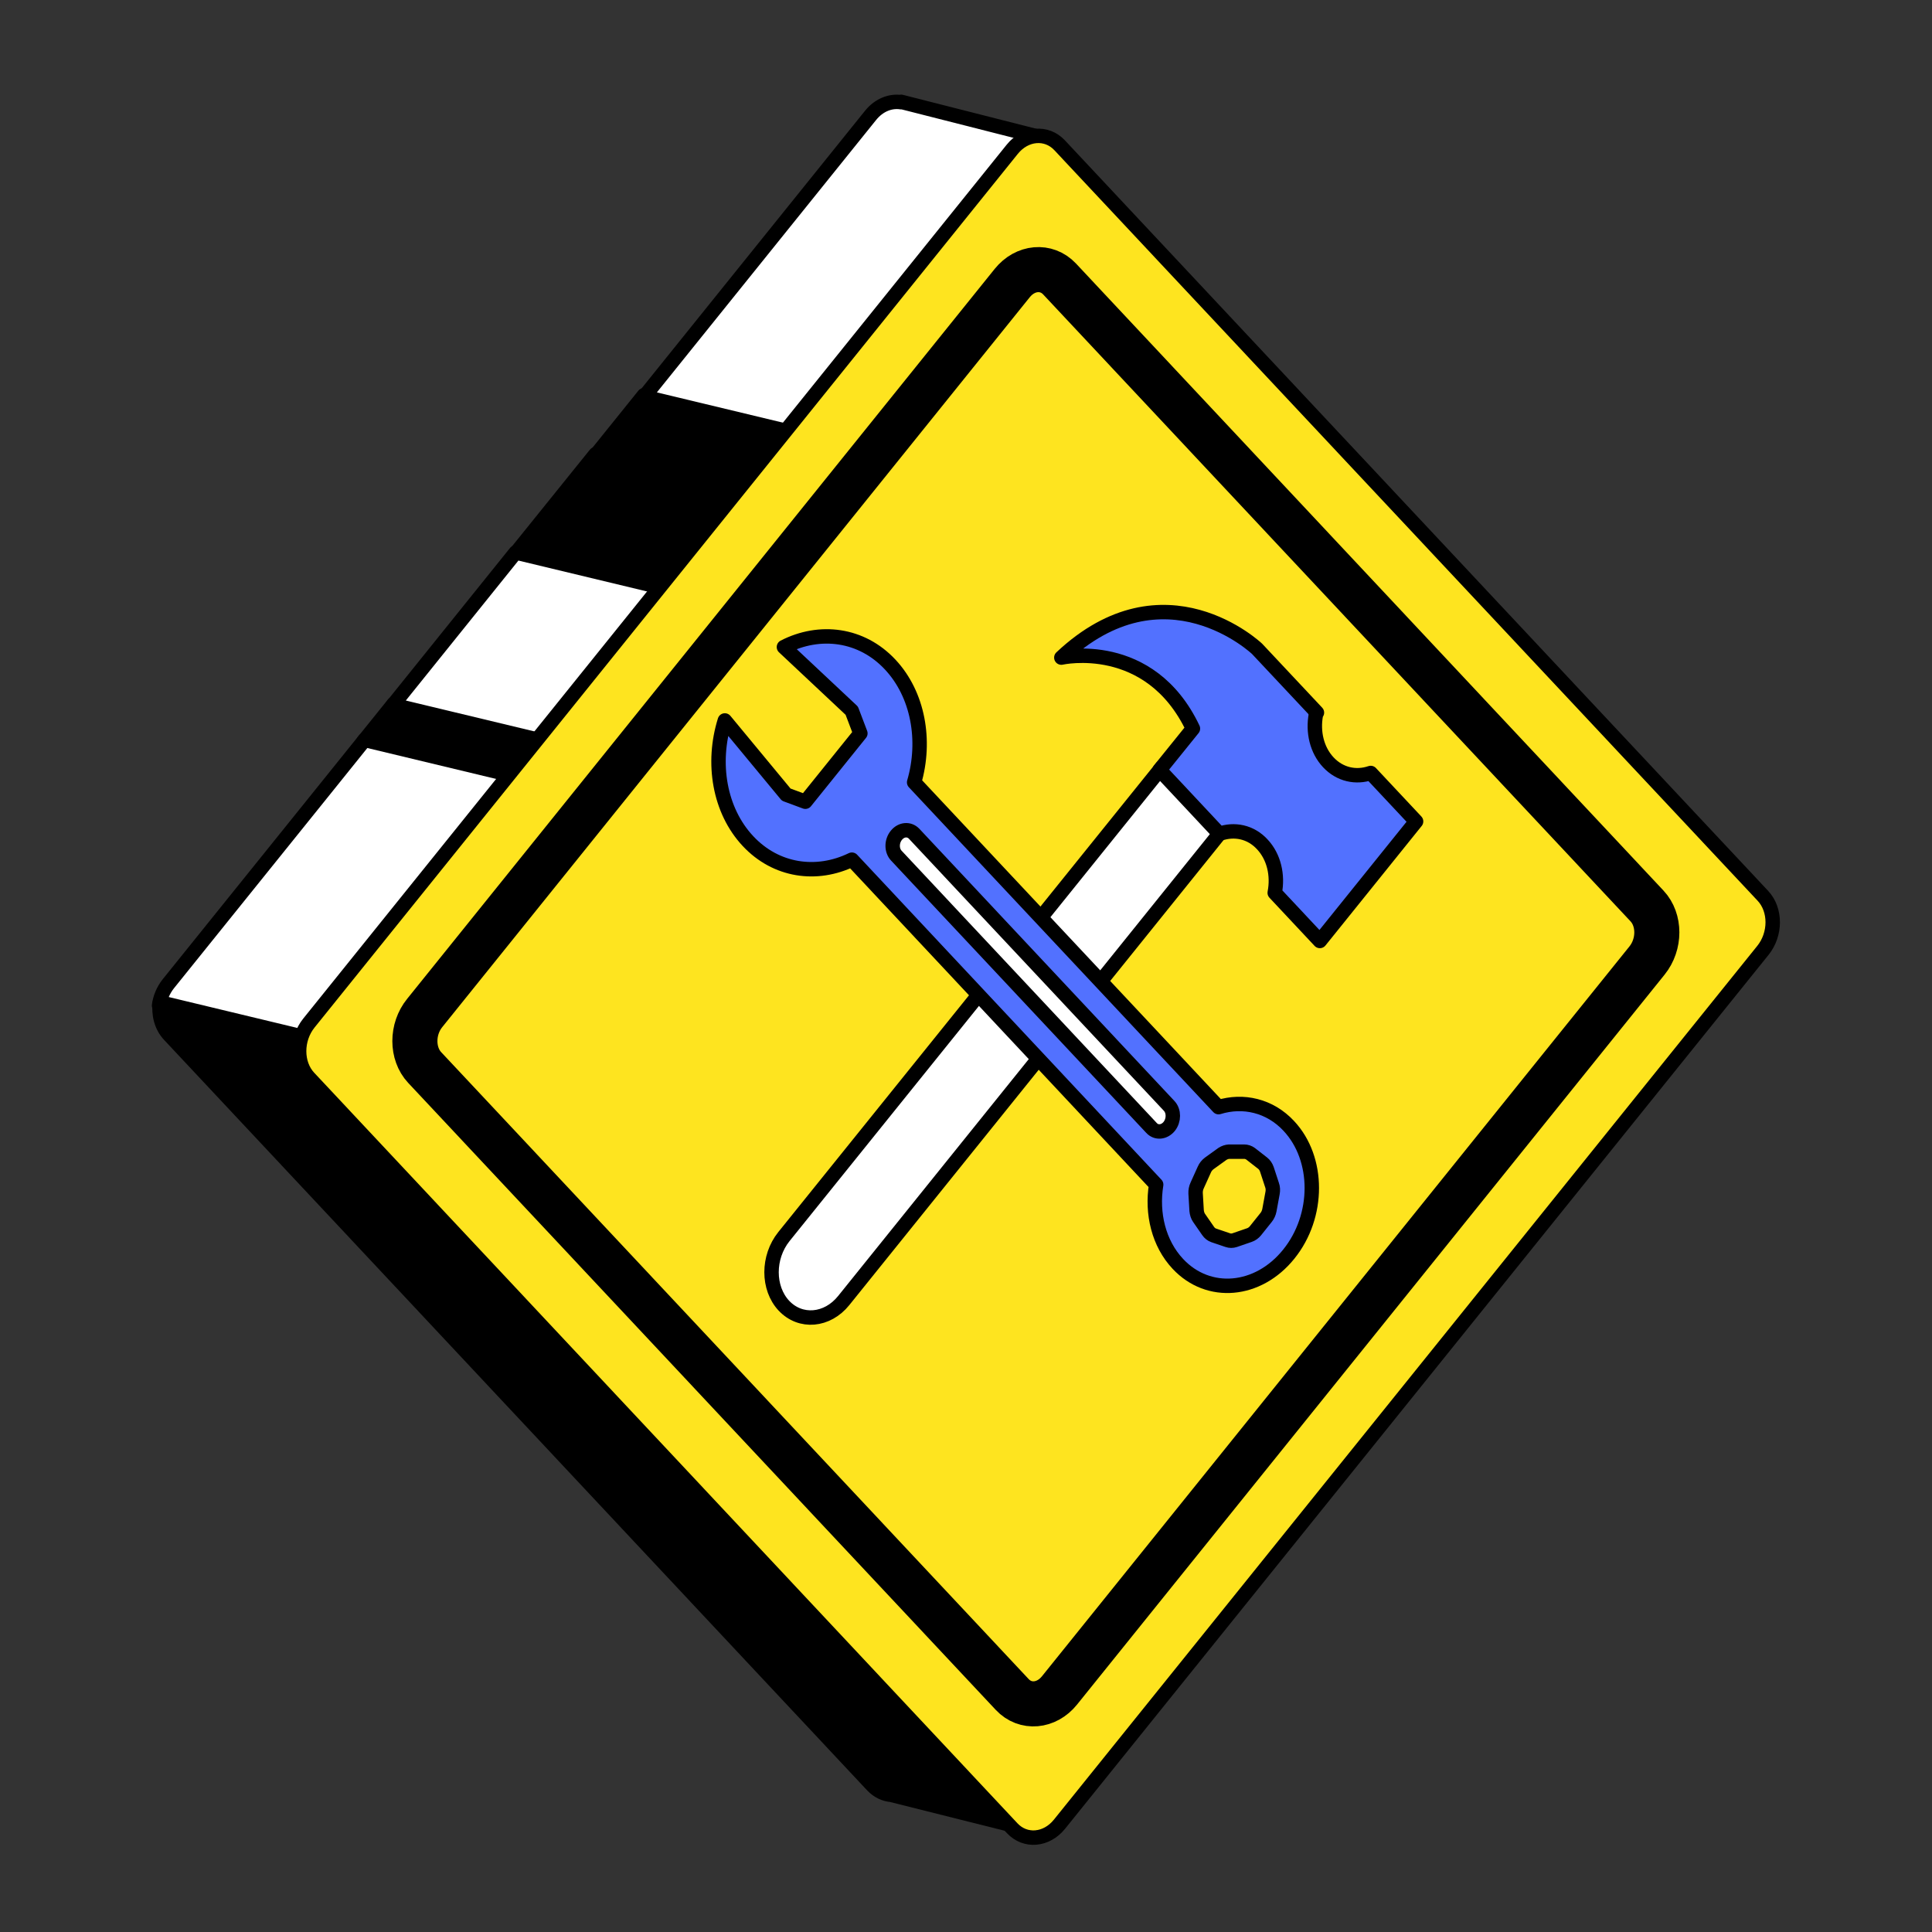 <svg xmlns="http://www.w3.org/2000/svg" xmlns:xlink="http://www.w3.org/1999/xlink" width="80" viewBox="0 0 60 60" height="80" preserveAspectRatio="xMidYMid meet"><rect x="0" y="0" width="60" height="60" fill="#333333" stroke="none"/><defs><clipPath id="9181b0b6fa"><path d="M 9 4 L 56 4 L 56 57.594 L 9 57.594 Z M 9 4 " clip-rule="nonzero"></path></clipPath></defs><path stroke-linecap="round" transform="matrix(-0.056, 0, 0, 0.056, 31.437, 16.308)" fill-opacity="1" fill="#000000" fill-rule="nonzero" stroke-linejoin="round" d="M 230.96 -38.871 C 230.96 -38.871 -230.994 72.082 -230.994 72.082 C -230.994 72.082 -183.04 20.965 -183.04 20.965 C -183.04 20.965 204.241 -72.058 204.241 -72.058 C 204.241 -72.058 230.96 -38.871 230.96 -38.871 Z M 230.96 -38.871 " stroke="#000000" stroke-width="8" stroke-opacity="1" stroke-miterlimit="4"></path><path stroke-linecap="round" transform="matrix(-0.056, 0, 0, 0.056, 30.848, 10.326)" fill-opacity="1" fill="#ffffff" fill-rule="nonzero" stroke-linejoin="round" d="M 193.651 35.622 C 193.651 35.622 -193.63 128.645 -193.63 128.645 C -193.63 128.645 -47.943 -26.886 -47.943 -26.886 C -47.943 -26.886 -27.974 -107.816 -27.974 -107.816 C -27.974 -107.816 51.127 -127.925 51.127 -127.925 C 51.127 -127.925 51.127 -127.714 51.127 -127.714 C 57.034 -128.628 63.432 -126.167 68.073 -120.402 C 68.073 -120.402 193.651 35.622 193.651 35.622 Z M 193.651 35.622 " stroke="#000000" stroke-width="8" stroke-opacity="1" stroke-miterlimit="4"></path><path stroke-linecap="round" transform="matrix(-0.056, 0, 0, 0.056, 32.413, 19.59)" fill-opacity="1" fill="#000000" fill-rule="nonzero" stroke-linejoin="round" d="M 292.982 -42.816 C 292.982 -42.816 -293.002 97.95 -293.002 97.95 C -293.002 97.95 -213.409 13.012 -213.409 13.012 C -213.409 13.012 248.545 -97.941 248.545 -97.941 C 248.545 -97.941 292.982 -42.816 292.982 -42.816 Z M 292.982 -42.816 " stroke="#000000" stroke-width="8" stroke-opacity="1" stroke-miterlimit="4"></path><path stroke-linecap="round" transform="matrix(-0.056, 0, 0, 0.056, 29.915, 26.802)" fill-opacity="1" fill="#000000" fill-rule="nonzero" stroke-linejoin="round" d="M 332.523 -67.599 C 332.523 -67.599 -315.97 88.143 -315.97 88.143 C -315.97 88.143 -327.571 73.729 -327.571 73.729 C -327.571 73.729 -332.493 67.612 -332.493 67.612 C -332.493 67.612 315.999 -88.13 315.999 -88.13 C 315.999 -88.13 320.921 -82.013 320.921 -82.013 C 320.921 -82.013 332.523 -67.599 332.523 -67.599 Z M 332.523 -67.599 " stroke="#000000" stroke-width="8" stroke-opacity="1" stroke-miterlimit="4"></path><path stroke-linecap="round" transform="matrix(-0.056, 0, 0, 0.056, 31.478, 23.886)" fill-opacity="1" fill="#ffffff" fill-rule="nonzero" stroke-linejoin="round" d="M 344.134 -35.63 C 344.134 -35.63 -304.358 120.112 -304.358 120.112 C -304.358 120.112 -336.913 79.753 -336.913 79.753 C -344.155 70.753 -344.155 57.253 -336.913 49.518 C -336.913 49.518 -309.842 20.62 -309.842 20.62 C -309.842 20.62 276.142 -120.146 276.142 -120.146 C 276.142 -120.146 344.134 -35.63 344.134 -35.63 Z M 344.134 -35.63 " stroke="#000000" stroke-width="8" stroke-opacity="1" stroke-miterlimit="4"></path><path stroke-linecap="round" transform="matrix(-0.056, 0, 0, 0.056, 26.289, 31.44)" fill-opacity="1" fill="#ffffff" fill-rule="nonzero" stroke-linejoin="round" d="M 381.239 -3.779 C 381.239 -3.779 -263.386 151.119 -263.386 151.119 C -263.386 151.119 -357.534 34.119 -357.534 34.119 C -357.534 34.119 -381.23 4.658 -381.23 4.658 C -381.23 4.658 267.263 -151.084 267.263 -151.084 C 267.263 -151.084 290.958 -121.623 290.958 -121.623 C 290.958 -121.623 376.036 -15.943 376.036 -15.943 C 378.919 -12.357 380.677 -8.068 381.239 -3.779 Z M 381.239 -3.779 " stroke="#000000" stroke-width="8" stroke-opacity="1" stroke-miterlimit="4"></path><path stroke-linecap="round" transform="matrix(-0.056, 0, 0, 0.056, 22.99, 43.965)" fill-opacity="1" fill="#000000" fill-rule="nonzero" stroke-linejoin="round" d="M 316.646 -211.154 C 316.646 -211.154 -73.377 205.167 -73.377 205.167 C -76.33 208.26 -79.987 209.948 -83.784 210.299 C -83.784 210.299 -159.159 229.213 -159.159 229.213 C -159.159 229.213 -158.877 138.651 -158.877 138.651 C -158.877 138.651 -151.424 138.51 -151.424 138.51 C -151.424 138.51 -322.776 -74.326 -322.776 -74.326 C -322.776 -74.326 321.849 -229.224 321.849 -229.224 C 322.763 -222.544 321.006 -215.794 316.646 -211.154 Z M 316.646 -211.154 " stroke="#000000" stroke-width="8" stroke-opacity="1" stroke-miterlimit="4"></path><path fill="#fee41f" d="M 9.773 33.445 C 9.773 33.445 31.441 56.57 31.441 56.57 C 31.844 57 32.496 56.945 32.898 56.445 C 32.898 56.445 54.57 29.523 54.57 29.523 C 54.973 29.023 54.973 28.273 54.57 27.844 C 54.57 27.844 32.898 4.715 32.898 4.715 C 32.496 4.289 31.844 4.344 31.441 4.844 C 31.441 4.844 9.773 31.762 9.773 31.762 C 9.371 32.262 9.371 33.016 9.773 33.445 Z M 9.773 33.445 " fill-opacity="1" fill-rule="nonzero"></path><g clip-path="url(#9181b0b6fa)"><path stroke-linecap="round" transform="matrix(-0.056, 0, 0, 0.056, 32.17, 30.644)" fill="none" stroke-linejoin="round" d="M 403.145 50.423 C 403.145 50.423 13.122 466.673 13.122 466.673 C 5.879 474.407 -5.863 473.423 -13.105 464.423 C -13.105 464.423 -403.199 -20.171 -403.199 -20.171 C -410.441 -29.171 -410.441 -42.671 -403.199 -50.405 C -403.199 -50.405 -13.105 -466.725 -13.105 -466.725 C -5.863 -474.389 5.879 -473.405 13.122 -464.405 C 13.122 -464.405 403.145 20.118 403.145 20.118 C 410.387 29.118 410.387 42.689 403.145 50.423 Z M 403.145 50.423 " stroke="#000000" stroke-width="8" stroke-opacity="1" stroke-miterlimit="4"></path></g><path stroke-linecap="round" transform="matrix(-0.056, 0, 0, 0.056, 32.17, 30.644)" fill="none" stroke-linejoin="round" d="M 338.95 44.798 C 338.95 44.798 13.122 392.493 13.122 392.493 C 5.879 400.228 -5.863 399.243 -13.105 390.243 C -13.105 390.243 -338.933 -14.546 -338.933 -14.546 C -346.175 -23.546 -346.175 -37.046 -338.933 -44.78 C -338.933 -44.78 -13.105 -392.546 -13.105 -392.546 C -5.863 -400.21 5.879 -399.225 13.122 -390.225 C 13.122 -390.225 338.95 14.564 338.95 14.564 C 346.192 23.493 346.192 37.064 338.95 44.798 Z M 338.95 44.798 " stroke="#000000" stroke-width="25" stroke-opacity="1" stroke-miterlimit="4"></path><path stroke-linecap="round" transform="matrix(-0.056, 0, 0, 0.056, 28.598, 35.305)" fill-opacity="1" fill="#ffffff" fill-rule="nonzero" stroke-linejoin="round" d="M 75.949 93.654 C 66.738 103.428 51.902 102.162 42.761 90.771 C 42.761 90.771 -166.629 -169.385 -166.629 -169.385 C -166.629 -169.385 -133.512 -204.752 -133.512 -204.752 C -133.512 -204.752 75.949 55.334 75.949 55.334 C 85.089 66.725 85.089 83.881 75.949 93.654 Z M 75.949 93.654 " stroke="#000000" stroke-width="8" stroke-opacity="1" stroke-miterlimit="4"></path><path stroke-linecap="round" transform="matrix(-0.056, 0, 0, 0.056, 38.47, 23.316)" fill-opacity="1" fill="#5271ff" fill-rule="nonzero" stroke-linejoin="round" d="M -10.18 -56.525 C -10.18 -56.525 -43.367 -21.158 -43.367 -21.158 C -43.367 -21.158 -42.664 -20.244 -42.664 -20.244 C -42.664 -20.244 -42.805 -20.104 -42.805 -20.104 C -40.977 -10.471 -43.297 -0.416 -49.695 6.404 C -56.094 13.225 -64.953 15.123 -73.18 12.311 C -73.18 12.311 -98.352 39.17 -98.352 39.17 C -98.352 39.17 -44.984 105.475 -44.984 105.475 C -44.984 105.475 -19.953 78.756 -19.953 78.756 C -21.852 68.982 -19.531 58.787 -13.063 51.896 C -6.664 44.936 2.406 43.107 10.703 46.061 C 10.703 46.061 43.891 10.623 43.891 10.623 C 43.891 10.623 25.398 -12.299 25.398 -12.299 C 49.375 -62.713 98.383 -51.674 98.383 -51.674 C 41.148 -105.463 -10.18 -56.525 -10.18 -56.525 Z M -10.18 -56.525 " stroke="#000000" stroke-width="8" stroke-opacity="1" stroke-miterlimit="4"></path><path stroke-linecap="round" transform="matrix(-0.056, 0, 0, 0.056, 31.538, 29.894)" fill-opacity="1" fill="#5271ff" fill-rule="nonzero" stroke-linejoin="round" d="M -78 123.134 C -78 123.134 90.75 -57.077 90.75 -57.077 C 110.297 -47.585 132.797 -50.749 148.336 -67.342 C 164.297 -84.358 168.586 -110.725 161.203 -134.28 C 161.203 -134.28 127.172 -93.147 127.172 -93.147 C 127.172 -93.147 116.555 -89.21 116.555 -89.21 C 116.555 -89.21 86.039 -127.108 86.039 -127.108 C 86.039 -127.108 90.821 -139.694 90.821 -139.694 C 90.821 -139.694 128.438 -174.991 128.438 -174.991 C 108.61 -185.186 85.407 -182.303 69.516 -165.288 C 53.977 -148.694 49.477 -123.1 56.227 -99.967 C 56.227 -99.967 -112.593 80.173 -112.593 80.173 C -126.234 75.955 -141 79.259 -151.547 90.58 C -168.562 108.72 -168.562 140.572 -151.547 161.666 C -134.531 182.83 -106.968 185.22 -90.023 167.08 C -79.406 155.759 -75.398 139.166 -78 123.134 Z M -109.851 151.259 C -109.851 151.259 -117.726 153.931 -117.726 153.931 C -118.922 154.353 -120.258 154.353 -121.523 153.931 C -121.523 153.931 -129.679 151.119 -129.679 151.119 C -130.945 150.697 -132.14 149.853 -133.054 148.728 C -133.054 148.728 -138.961 141.345 -138.961 141.345 C -139.875 140.22 -140.508 138.814 -140.789 137.337 C -140.789 137.337 -142.547 127.775 -142.547 127.775 C -142.828 126.298 -142.758 124.751 -142.265 123.416 C -142.265 123.416 -139.383 114.626 -139.383 114.626 C -138.89 113.22 -138.117 112.095 -137.062 111.251 C -137.062 111.251 -130.383 106.048 -130.383 106.048 C -129.328 105.275 -128.062 104.853 -126.797 104.853 C -126.797 104.853 -118.429 104.853 -118.429 104.853 C -117.164 104.923 -115.898 105.345 -114.703 106.119 C -114.703 106.119 -107.39 111.392 -107.39 111.392 C -106.265 112.236 -105.281 113.431 -104.718 114.767 C -104.718 114.767 -100.711 123.626 -100.711 123.626 C -100.078 124.962 -99.797 126.509 -99.867 127.986 C -99.867 127.986 -100.429 137.548 -100.429 137.548 C -100.57 139.025 -100.992 140.431 -101.765 141.556 C -101.765 141.556 -106.828 148.869 -106.828 148.869 C -107.601 149.994 -108.656 150.837 -109.851 151.259 Z M -109.851 151.259 " stroke="#000000" stroke-width="8" stroke-opacity="1" stroke-miterlimit="4"></path><path stroke-linecap="round" transform="matrix(-0.056, 0, 0, 0.056, 32.074, 30.461)" fill-opacity="1" fill="#ffffff" fill-rule="nonzero" stroke-linejoin="round" d="M -75.667 80.71 C -78.339 77.335 -78.339 72.273 -75.667 69.39 C -75.667 69.39 65.802 -81.571 65.802 -81.571 C 68.544 -84.454 72.903 -84.102 75.645 -80.727 C 78.387 -77.352 78.387 -72.29 75.645 -69.407 C 75.645 -69.407 -65.823 81.554 -65.823 81.554 C -68.495 84.507 -72.925 84.085 -75.667 80.71 Z M -75.667 80.71 " stroke="#000000" stroke-width="8" stroke-opacity="1" stroke-miterlimit="4"></path></svg>